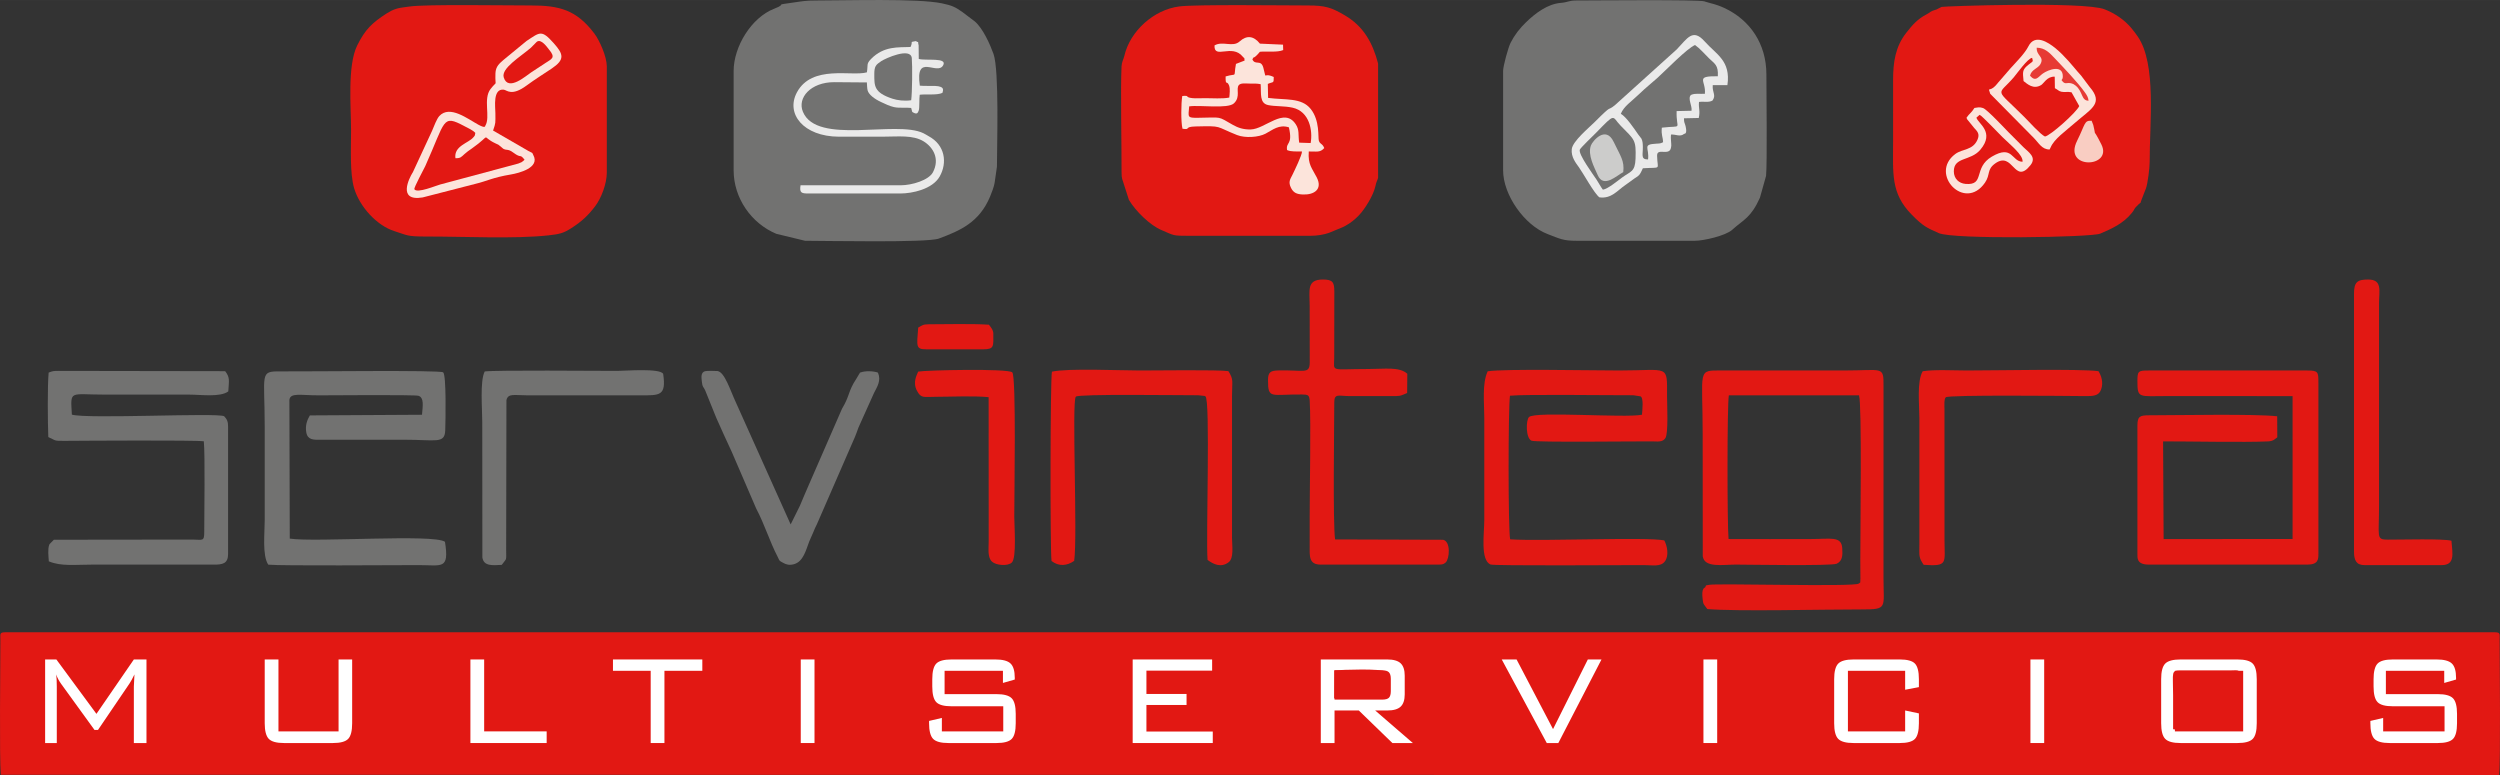 <?xml version="1.0" encoding="UTF-8"?>
<!DOCTYPE svg PUBLIC "-//W3C//DTD SVG 1.1//EN" "http://www.w3.org/Graphics/SVG/1.1/DTD/svg11.dtd">
<!-- Creator: CorelDRAW X8 -->
<svg xmlns="http://www.w3.org/2000/svg" xml:space="preserve" width="400px" height="124px" version="1.1" style="shape-rendering:geometricPrecision; text-rendering:geometricPrecision; image-rendering:optimizeQuality; fill-rule:evenodd; clip-rule:evenodd"
viewBox="0 0 434553 134707"
 xmlns:xlink="http://www.w3.org/1999/xlink">
 <rect x="0" y="0" width="434553" height="134707" fill="#333333" stroke="none"/>
 <defs>
  <style type="text/css">
   <![CDATA[
    .fil2 {fill:#727271}
    .fil5 {fill:#CCCCCB}
    .fil0 {fill:#E21813}
    .fil7 {fill:#E73A34}
    .fil3 {fill:#EAEAEA}
    .fil6 {fill:#F9CDC2}
    .fil4 {fill:#FCE4DB}
    .fil1 {fill:white;fill-rule:nonzero}
   ]]>
  </style>
 </defs>
 <g id="Capa_x0020_1">
  <path class="fil0" d="M66 111294c0,4380 -188,20239 72,23377l434259 36c283,-2263 95,-19690 93,-23413 0,-1186 182,-1397 -974,-1397l-432469 0c-1164,0 -981,198 -981,1397z"/>
  <path class="fil1" d="M9766 117225c32,282 60,582 78,892 19,310 28,722 28,1239l0 9797 -2028 0 0 -14527 1954 0 6966 9455 6502 -9455 2195 0 0 14527 -2195 0 0 -9797c0,-132 14,-456 47,-972 32,-516 55,-905 60,-1159 -181,376 -338,690 -482,948 -139,254 -264,460 -370,620l-5484 8080 -611 0 -5697 -7865c-9,-9 -32,-37 -69,-93 -417,-578 -714,-1140 -894,-1690z"/>
  <path id="1" class="fil1" d="M48402 114626l0 12500 10448 0 0 -12500 2362 0 0 11083c0,1342 -232,2252 -699,2726 -468,479 -1348,718 -2640,718l-8508 0c-1297,0 -2182,-244 -2649,-727 -468,-489 -704,-1394 -704,-2717l0 -11083 2390 0z"/>
  <polygon id="2" class="fil1" points="81767,129153 81767,114626 84157,114626 84157,127126 95022,127126 95022,129153 "/>
  <polygon id="3" class="fil1" points="115493,116597 115493,129153 113103,129153 113103,116597 106546,116597 106546,114626 122079,114626 122079,116597 "/>
  <polygon id="4" class="fil1" points="139188,129153 139188,114626 141578,114626 141578,129153 "/>
  <path id="5" class="fil1" d="M174332 116597l-10142 0 0 4054 9031 0c1278,0 2153,239 2626,713 472,479 708,1384 708,2712l0 1633c0,1342 -232,2252 -695,2726 -463,479 -1343,718 -2639,718l-8369 0c-1297,0 -2182,-239 -2654,-723 -468,-483 -704,-1389 -704,-2721l0 -399 2223 -521 0 2337 10671 0 0 -4364 -9004 0c-1301,0 -2181,-239 -2644,-722 -459,-479 -690,-1385 -690,-2717l0 -1262c0,-1328 231,-2234 690,-2712 463,-484 1343,-723 2644,-723l7633 0c1278,0 2158,235 2644,709 487,469 727,1295 727,2477l0 305 -2056 591 0 -2111z"/>
  <polygon id="6" class="fil1" points="196883,129153 196883,114626 210694,114626 210694,116569 199273,116569 199273,120623 206248,120623 206248,122537 199273,122537 199273,127154 210805,127154 210805,129153 "/>
  <path id="7" class="fil1" d="M240206 116512l-8235 0 0 5096 8235 0c597,0 1005,-108 1222,-329 218,-220 325,-605 325,-1154l0 -2116c0,-549 -112,-934 -334,-1159 -222,-225 -625,-338 -1213,-338zm-10624 12641l0 -14527 11559 0c1075,0 1848,220 2321,666 472,446 708,1164 708,2154l0 3242c0,981 -236,1694 -708,2140 -473,446 -1246,666 -2321,666l-2107 0 6549 5659 -3557 0 -5835 -5659 -4220 0 0 5659 -2389 0z"/>
  <polygon id="8" class="fil1" points="268861,129153 261034,114626 263614,114626 269950,126732 275998,114626 278374,114626 270871,129153 "/>
  <polygon id="9" class="fil1" points="296094,129153 296094,114626 298484,114626 298484,129153 "/>
  <path id="10" class="fil1" d="M331155 116597l-9948 0 0 10529 9948 0 0 -3632 2390 507 0 1712c0,1338 -232,2248 -691,2727 -458,474 -1338,713 -2635,713l-8035 0c-1302,0 -2191,-239 -2663,-723 -468,-478 -704,-1384 -704,-2717l0 -7657c0,-1323 236,-2229 704,-2707 472,-484 1361,-723 2663,-723l8035 0c1297,0 2177,239 2635,713 459,479 691,1384 691,2717l0 1380 -2390 455 0 -3294z"/>
  <polygon id="11" class="fil1" points="352932,129153 352932,114626 355322,114626 355322,129153 "/>
  <path id="12" class="fil1" d="M378045 127126l11865 0 0 -10529 -11865 0 0 10529zm-2390 -9075c0,-1314 231,-2214 699,-2698 468,-483 1357,-727 2668,-727l9911 0c1297,0 2177,239 2640,718 468,483 699,1384 699,2707l0 7658c0,1342 -231,2252 -699,2726 -463,479 -1343,718 -2640,718l-9911 0c-1311,0 -2200,-244 -2668,-732 -468,-484 -699,-1389 -699,-2712l0 -7658z"/>
  <path id="13" class="fil1" d="M424859 116597l-10142 0 0 4054 9031 0c1278,0 2153,239 2626,713 472,479 709,1384 709,2712l0 1633c0,1342 -232,2252 -695,2726 -463,479 -1343,718 -2640,718l-8369 0c-1297,0 -2182,-239 -2654,-723 -468,-483 -704,-1389 -704,-2721l0 -399 2223 -521 0 2337 10671 0 0 -4364 -9004 0c-1301,0 -2181,-239 -2644,-722 -458,-479 -690,-1385 -690,-2717l0 -1262c0,-1328 232,-2234 690,-2712 463,-484 1343,-723 2644,-723l7633 0c1278,0 2158,235 2645,709 486,469 726,1295 726,2477l0 305 -2056 591 0 -2111z"/>
  <path class="fil2" d="M127520 12350l0 17235c0,4853 3071,9240 7426,11057l4986 1207c3441,0 21222,370 23254,-382 3698,-1371 7028,-2810 8898,-7270 245,-586 721,-1809 798,-2402l407 -2818c0,-3571 421,-16757 -598,-19608 -576,-1611 -1841,-4459 -3240,-5638l-2193 -1662c-1257,-887 -1832,-1127 -3518,-1488 -4158,-891 -16823,-490 -21781,-494 -1953,-2 -2534,133 -4075,353 -3728,531 -762,90 -3326,1080 -3949,1525 -7038,6584 -7038,10830z"/>
  <path class="fil2" d="M261271 12350l0 17235c0,4331 3731,9556 7681,11075 2194,844 2754,1189 4998,1189l20675 0c1457,0 5280,-846 6478,-1910 30,-27 71,-71 102,-99 1880,-1672 3153,-2009 4709,-5473l1066 -3802c210,-2155 58,-14517 58,-17607 0,-5350 -2846,-9493 -7317,-11574 -717,-334 -1596,-643 -2371,-826l-948 -273c-44,-15 -95,-39 -139,-52 -1111,-329 -19638,-147 -22312,-147 -1262,0 -1433,317 -2636,413 -2313,186 -4442,1803 -6053,3365 -1115,1081 -1984,2189 -2692,3578 -386,756 -1299,4017 -1299,4908l0 0z"/>
  <path class="fil0" d="M337485 1200l-883 446c-1239,359 -825,377 -1756,864 -1522,796 -2396,1782 -3492,3182 -1906,2432 -2294,5098 -2296,8281 -2,3514 1,7029 1,10543 0,5666 -434,9072 3251,12808 1978,2006 2593,2264 4685,3193 2562,1138 26546,749 28073,90 2042,-882 3971,-1726 5507,-3614 634,-778 114,-491 1160,-1481 622,-590 126,177 522,-828l175 -454c74,-192 59,-133 174,-449 205,-559 262,-659 402,-1024 298,-770 655,-3580 650,-4586 -27,-6710 1234,-17014 -2070,-21823 -386,-563 -639,-891 -1135,-1489 -1161,-1399 -2835,-2544 -4635,-3246 -3603,-1405 -28186,-520 -28333,-414l0 1z"/>
  <path class="fil0" d="M71191 1131c-1194,180 -2036,182 -3180,744l-894 515c-2388,1563 -3629,2676 -5025,5503 -1742,3527 -1070,10770 -1070,14798 0,3088 -233,7437 539,10040 940,3164 3902,6471 7013,7450 2318,728 2078,937 5666,931 6466,-11 15060,446 21097,-203 1982,-214 2632,-401 3976,-1258 1780,-1134 2888,-2170 4119,-3778 1117,-1461 2047,-4006 2044,-5880l1 -18464c-19,-1710 -1239,-4481 -2182,-5726 -3096,-4087 -6068,-4862 -11009,-4854 -4004,6 -18328,-234 -21094,182l-1 0z"/>
  <path class="fil0" d="M194947 29787c2,1504 142,1238 441,2343l841 2610c1148,1937 3655,4408 5664,5250 2281,955 1793,997 4947,997l20871 0c1246,0 2443,-204 3332,-529l2440 -1012c261,-121 144,-70 416,-220 882,-486 1618,-1088 2288,-1782 1087,-1126 2541,-3507 2870,-5031 204,-944 343,-975 482,-1505l0 -19880c-926,-3513 -2471,-6426 -5792,-8371 -2345,-1371 -3379,-1708 -6429,-1708 -4058,0 -19412,-205 -22337,168 -4432,565 -8548,4280 -9540,8559 -160,687 -455,1053 -496,1860 -193,3836 20,14036 2,18251z"/>
  <path class="fil0" d="M300460 93693c-238,-2247 -261,-23416 50,-24975l22631 2c511,1646 217,23592 217,28786l18 3061c-65,955 106,540 -299,875 -723,596 -24878,-81 -26018,215 -835,215 -334,-117 -671,445 -71,74 -699,54 -423,2111 113,849 42,632 809,1655 5393,437 19827,52 26851,62 4538,6 3767,-245 3767,-5383l3 -33454c25,-3537 -142,-2696 -6811,-2696l-21290 -1c-4352,-11 -3334,-294 -3334,11010l15 21305c312,2029 3494,1425 5752,1425 1798,0 16610,266 17521,-151 1009,-463 1061,-1437 970,-2722 -153,-2136 -2043,-1566 -5515,-1566 -4746,0 -9499,25 -14243,-4l0 0z"/>
  <path class="fil0" d="M371528 66283c0,3020 256,2560 5218,2560l21754 8 -3 24838 -22415 8 -91 -16979c4427,-6 14052,189 18206,7 923,-40 1121,-334 1645,-710l-19 -3663c-4153,-438 -17268,-169 -22314,-166 -1599,0 -1980,230 -1980,1802l0 22303c0,701 -131,1846 1973,1846l27574 0c1895,0 1910,-946 1910,-1846l0 -29805c0,-1812 -22,-2088 -1910,-2088l-27586 0c-1842,0 -1962,93 -1962,1886l0 -1z"/>
  <path class="fil0" d="M289289 93929c-3127,-630 -21188,189 -26795,-184 -358,-1812 -344,-22870 -29,-24965 2766,-266 16441,-67 21433,-80l1250 189c592,235 313,2501 263,3197 -2940,604 -18621,-648 -19641,412 -537,520 -585,3669 441,4102 756,318 18078,98 20922,119 963,7 1827,195 2344,-560 551,-804 293,-5902 293,-7240 0,-5683 445,-4522 -8317,-4522 -5049,0 -19788,-317 -22860,138 -1000,2156 -591,5501 -591,8033l0 17842c0,2254 -726,6985 1100,7712 631,252 22757,104 26609,104 1540,0 2955,350 3695,-662 740,-1012 380,-2700 -117,-3635z"/>
  <path class="fil2" d="M46630 98148c2183,228 22236,78 26191,78 4030,0 5285,836 4525,-4052 -1965,-1397 -22427,125 -26979,-554l-66 -24111c150,-1295 1924,-792 5083,-792 1429,0 16728,-133 17356,78 982,330 757,1678 611,3296l-19490 113c-476,788 -834,1738 -623,2955 233,1331 1301,1284 2341,1280l14606 -9c5586,0 7119,755 7205,-1618 64,-1743 204,-9647 -358,-10091 -540,-427 -23906,-126 -28340,-167 -3628,-32 -2679,368 -2679,9637l0 16220c0,2289 -451,6130 616,7738l1 -1z"/>
  <path class="fil2" d="M8456 64762c-218,2436 -162,8607 -57,11211 1364,600 904,671 2780,656 3433,-26 22788,-151 24252,76 228,2454 73,12527 72,15732 0,1720 -263,1371 -2010,1350l-24133 30 -732 746c-25,44 -51,93 -71,142 -288,722 -118,2088 -70,2863 2118,912 4706,567 7766,567l20893 8c1542,11 2501,-180 2501,-1853l0 -22100c0,-924 -175,-1297 -686,-1844 -1268,-643 -23781,518 -26469,-277 -241,-4345 -497,-3479 5790,-3479l14598 0c2056,0 5375,494 6802,-558 103,-1873 336,-2391 -546,-3516l-28965 -48c-882,0 -988,17 -1715,294l0 0z"/>
  <path class="fil0" d="M182774 97506c1257,979 2686,870 3941,-17 615,-4200 -446,-27749 288,-28544 456,-495 17714,-236 21269,-243l1109 117c43,15 109,56 141,69 898,351 74,24642 379,28435 995,748 2335,1406 3646,416 980,-738 602,-2881 602,-4287l0 -24533c0,-2793 332,-2854 -630,-4411 -1828,-262 -12652,-110 -15396,-110 -3468,0 -12433,-422 -15274,202 -296,1409 -328,30659 -74,32907l-1 -1z"/>
  <path class="fil0" d="M220409 66080c0,3374 504,2428 5917,2488 1082,12 1269,110 1333,1159 220,3536 -8,15550 -8,20075 0,1689 8,3380 -2,5069 -11,1819 -140,3265 1899,3265l20262 0c819,0 1051,2 1477,-366 665,-576 936,-3660 -450,-3948l-18773 -60c-396,-3153 -140,-19397 -138,-23830 0,-1587 791,-1100 2488,-1090l7302 3c1700,11 1579,18 2877,-535l28 -3346c-1372,-1249 -3909,-824 -6759,-824 -6679,0 -5989,594 -5943,-1908l17 -11573c3,-1613 -295,-2076 -1982,-2076 -2869,0 -2303,1892 -2303,4520l13 9947c-53,2026 -974,1236 -5429,1336 -1406,31 -1826,306 -1826,1694z"/>
  <path class="fil3" d="M278006 34299c2096,288 3142,-1206 4448,-2088l1620 -1172c994,-595 1002,-768 1491,-1794 3380,-214 2510,380 2475,-2171 -2,-45 1,-105 4,-146 83,-1214 2107,192 2400,-1219 88,-425 59,-342 46,-782 -19,-650 -107,-824 -36,-1541 887,-63 1568,468 2294,-126 39,-34 572,110 247,-1306 -147,-639 -303,-594 -281,-1393l2566 -58c280,-1271 -66,-1678 41,-2787 935,-115 1664,144 2352,-246 676,-997 -72,-1334 38,-2672l2547 3c627,-4266 -1955,-5349 -3942,-7593 -2099,-2369 -3034,-513 -4866,1380l-10748 9695c-1513,1224 -140,-453 -3542,2957 -988,990 -3798,3298 -3953,4676 -152,1362 718,2426 1248,3164 759,1057 2663,4558 3551,5218l0 1z"/>
  <path class="fil2" d="M152602 64764c-720,-279 -2298,-342 -3037,-9 -342,223 303,-500 -215,241l-523 877c-1433,2170 -1082,2871 -2475,5188l-5848 13413c-551,1292 -921,2104 -1455,3415l-1616 3263 -9515 -21192c-1001,-2137 -1940,-5272 -3196,-5469 -276,-42 -1970,-47 -2190,30 -692,243 -639,934 -543,1770 126,1113 237,815 570,1520l1942 4807c897,1982 1663,3757 2710,5958l4228 9807c1452,2733 2321,5676 3731,8395 402,775 168,620 990,1068 535,293 1072,440 1873,212 1616,-461 2073,-2497 2621,-3916 236,-608 476,-1035 676,-1546 325,-833 342,-788 684,-1518l6581 -15104c281,-672 355,-927 626,-1665l2699 -6002c551,-1084 1289,-2168 682,-3543l0 0z"/>
  <path class="fil4" d="M84356 21849c-53,30 102,537 -1206,-175 -1860,-1010 -4964,-3458 -6778,-1517 -474,507 -958,1853 -1270,2579l-3345 7212c-25,39 -58,88 -81,125 -473,779 -2699,5001 1797,4241l9234 -2378c1934,-457 2848,-1066 6109,-1614 1335,-226 5089,-1150 3886,-3359 -304,-557 126,-177 -889,-743l-6108 -3530c479,-1405 408,-1206 402,-3040 -2,-1022 -490,-4312 1468,-4062 546,70 1338,1209 3973,-738 1481,-1093 2915,-1972 4351,-2939 2328,-1566 2040,-2501 386,-4365 -2174,-2454 -2417,-1956 -4767,-425l-4009 3297c-665,593 -1348,1098 -1391,2324 -90,2622 436,1061 -859,2737 -1319,1708 26,4892 -903,6370l0 0z"/>
  <path class="fil0" d="M409177 51076l0 44808c0,1479 379,2342 1833,2342l13382 0c2369,0 1918,-1904 1720,-4243 -1631,-386 -8508,-175 -11063,-184 -2069,-9 -1523,-392 -1523,-5821l0 -35279c2,-2177 622,-4114 -1907,-4115 -1943,0 -2443,505 -2443,2493l1 -1z"/>
  <path class="fil0" d="M334371 98176c4305,299 3624,-283 3624,-4319l-3 -22709c-5,-528 -107,-1771 231,-2094 470,-450 20771,-237 24133,-208 1420,11 2430,5 2848,-1112 475,-1269 13,-2496 -449,-3221 -3214,-429 -17738,-116 -22882,-116 -2234,0 -5568,-196 -7668,129 -1038,1805 -580,5772 -580,8042l0 22101c-5,1990 -140,2165 746,3507z"/>
  <path class="fil2" d="M87216 98184c894,-1259 781,-523 765,-2703l48 -25934c291,-1226 1369,-831 3648,-831l19667 0c3349,4 4488,112 3929,-3732 -550,-1026 -6667,-516 -7984,-516 -3497,0 -21074,-158 -23037,97 -855,1675 -425,6491 -425,8814l19 23511c221,1525 1704,1395 3370,1293l0 1z"/>
  <path class="fil4" d="M211110 7890c-132,2511 3042,-366 4909,1961 392,488 220,-93 318,677l-1500 578c-483,2584 356,1537 -1799,2179 -27,1760 226,580 603,1580 213,560 94,1488 36,2094 -1219,240 -2918,102 -4202,103 -629,0 -1655,62 -2237,-6 -1410,-161 -314,-513 -1734,-368 -207,1188 -248,4553 38,5686 1547,243 130,-348 2299,-396 4753,-104 3265,-60 7175,1490 1429,567 3757,396 4947,-227 1254,-655 2351,-1661 4073,-1110 728,3156 -556,2469 -315,3951 690,320 1652,227 2596,251 -10,658 -1260,3218 -1675,4075 -359,737 -767,1187 -229,2261 400,797 948,1100 2085,1137 1951,65 3418,-912 2390,-2957 -802,-1594 -1561,-2207 -1397,-4521 1392,-27 1952,232 2695,-596 -348,-862 -722,-594 -943,-1288 -172,-541 214,-3477 -1418,-5512 -1611,-2008 -4380,-1517 -7402,-1917l-49 -2434c967,-429 1042,-12 1031,-1200 -1975,-926 -1171,775 -1802,-1588 -418,-1564 -1416,-360 -1909,-1470 303,-721 6,229 1311,-1329 1308,-114 3000,145 4043,-293l-29 -941 -4014 -177c-1087,-1363 -2298,-1504 -3532,-381 -1193,1083 -2920,-143 -4362,688l-1 0z"/>
  <path class="fil0" d="M171844 69035l11 25025c-2,1419 -228,2850 596,3582 710,630 2733,804 3427,134 860,-832 424,-6449 424,-7974 0,-3741 361,-24381 -344,-25077 -716,-709 -15095,-382 -16359,-136 -191,531 -1018,1818 -202,3350 715,1344 1171,1036 3242,1032 2811,-5 6497,-199 9205,64l0 0z"/>
  <path class="fil3" d="M158268 8165c-2131,96 -4618,-208 -6865,2086 -846,864 -504,1005 -716,2319 -2590,767 -9533,-1396 -12158,3470 -2013,3730 1129,7685 7275,7718 2567,14 5143,-4 7713,-4 2573,0 5173,-337 7040,822 1653,1026 2837,3024 1607,5366 -721,1368 -3629,2262 -5607,2262l-17405 -8c-214,1334 165,1435 1389,1435l15966 0c2055,0 5568,-740 6825,-2945 1365,-2394 964,-5489 -1937,-7028 -402,-213 -350,-243 -892,-506 -4767,-2308 -18519,2128 -20943,-3732 -1000,-2418 1356,-5140 5441,-5140l5680 47c31,388 40,1074 135,1406 202,702 1154,1461 2374,2018 715,325 1388,680 2204,862 957,211 2010,33 2988,147 225,667 24,652 479,860 571,260 681,-6 843,-436 149,-396 51,-2032 162,-2721 1305,-141 2977,119 3948,-321 53,-349 595,-1146 -1355,-1213 -887,-31 -1653,46 -2575,-42 -832,-5779 2984,-1720 4041,-3509 862,-1460 -3027,-783 -4225,-1139l-21 -2359c-246,-1002 201,-304 -486,-741 -1205,236 -406,-26 -925,1024l0 2z"/>
  <path class="fil4" d="M356267 25979l158 -323c628,-1506 2544,-2814 4321,-4366 2560,-2236 4655,-3184 2931,-5607 -25,-36 -63,-82 -88,-116 -35,-46 -230,-284 -265,-330 -25,-32 -63,-78 -87,-110l-1483 -1973c-871,-944 -1318,-1570 -2164,-2503 -749,-827 -1501,-1619 -2356,-2308 -1205,-972 -3532,-2535 -4656,-290 -611,1222 -2097,2699 -3092,3801 -860,954 -1334,1590 -2163,2495 -231,253 -165,236 -473,556 -1104,1148 -1343,52 -904,1399l7594 7693c814,814 1388,2010 2728,1983l-1 -1z"/>
  <path class="fil2" d="M281734 19776c950,552 2316,2565 2985,3541 23,32 59,80 82,112l516 670c218,433 232,901 243,1423 31,1359 -422,2193 905,2191 259,-2041 -1084,-2610 1469,-2746 613,-32 672,-21 1143,-248 -24,-974 -347,-1191 -215,-2530 3861,-441 2448,537 2572,-2884l2590 -59c146,-843 -734,-2169 -91,-2752 773,-332 1449,-132 2412,-195 226,-2313 -1831,-3093 2250,-3050 117,-1966 -578,-2180 -1536,-3120 -766,-750 -1545,-1679 -2427,-2309 -1389,582 -5077,4398 -6526,5709 -1176,1062 -1939,1613 -3223,2854 -1293,1248 -2648,2112 -3149,3393l0 0z"/>
  <path class="fil0" d="M377731 126750c2657,446 7656,188 10579,182 703,0 1071,113 1071,-635l0 -8516c0,-1477 -236,-1266 -1675,-1242l-8544 -4c-1864,10 -1431,144 -1431,4288 0,1975 0,3951 0,5927l0 0z"/>
  <path class="fil4" d="M341819 20461c121,360 162,310 236,425l1094 1348c558,605 1034,1051 565,2081 -840,1844 -2581,1513 -3848,2458 -4608,3438 1653,10091 5170,4970 963,-1403 277,-2250 1750,-3318 3169,-2296 3326,3864 6165,270 1104,-1400 -368,-2247 -1210,-3091 -919,-923 -1718,-1719 -2537,-2540 -593,-594 -3791,-4041 -4504,-4284 -632,-215 -866,-102 -1502,-17 -587,931 -831,901 -1379,1698z"/>
  <path class="fil0" d="M91178 27760c-864,-1111 -496,-147 -1927,-1217 -998,-745 -1119,-331 -1783,-696l-415 -358c-492,-416 -361,-305 -905,-558 -2798,-1304 -408,-1745 -4134,880 -648,457 -773,520 -1269,960 -573,509 -676,754 -1583,724 -295,-2166 2290,-2603 3134,-3648 307,-381 236,-231 325,-750 -452,-488 -1277,-844 -1931,-1189 -3867,-2050 -3182,-1026 -6773,6969 -214,474 -2022,3778 -1891,4011 443,788 3846,-663 4484,-821l13572 -3639c15,-6 546,-221 578,-240l396 -304c32,-26 89,-76 121,-124l1 0z"/>
  <path class="fil0" d="M355457 23725c899,-105 5479,-4192 5960,-5292l-1340 -2393c-761,-150 -1133,33 -1755,-95 -492,-100 -602,-351 -1139,-617l-29 -2004c-1319,-69 -1909,1179 -2339,1446 -1369,844 -2431,-184 -3079,-682 -164,-1686 -234,-1987 946,-2915 704,-554 754,-389 545,-1122 -774,80 -2673,2782 -3184,3378 -2904,3382 -3424,1645 1861,6936 750,751 2799,3033 3553,3361l0 -1z"/>
  <path class="fil0" d="M206705 18488c-170,1908 -364,2004 1542,1984 4287,-47 3280,-347 6075,1244 870,496 1827,813 3062,786 2529,-57 5811,-3929 7825,-935 712,1059 396,1836 622,3225l1989 69c388,-2140 -188,-5497 -3149,-6149 -1459,-321 -3027,-190 -4243,-450 -1545,-329 -1175,-2019 -1301,-3632 -693,-143 -1238,-100 -1949,-107 -693,-7 -1482,-126 -1827,252 -585,644 357,2042 -870,3187 -1075,1003 -5955,252 -7775,526l-1 0z"/>
  <path class="fil2" d="M278613 32966c813,-83 2687,-1629 3324,-2099 1487,-1100 2278,-953 2356,-3301 109,-3303 -160,-3241 -2597,-5730 -1564,-1596 -748,-2374 -4292,1267 -444,456 -2702,2599 -2804,2921 -262,821 2383,4384 2941,5240 286,442 791,1354 1073,1702l-1 0z"/>
  <path class="fil0" d="M159602 56940c-240,3266 -468,3775 1415,3775l9937 0c1911,0 1705,-568 1705,-2746 0,-616 -470,-1159 -768,-1531 -2997,-197 -7328,-76 -10468,-73 -1047,0 -1144,217 -1820,575l-1 0z"/>
  <path class="fil0" d="M231904 121399l9152 15c573,-1158 801,-3925 -154,-4663 -962,-592 -7371,-331 -8982,-232l-16 4880z"/>
  <path class="fil2" d="M158383 17420c184,-1289 225,-5962 108,-7307 -173,-1976 -4633,54 -5297,505 -935,635 -1231,854 -1223,2329 11,1968 -85,3142 3157,4208 839,275 2066,444 3255,265z"/>
  <path class="fil0" d="M343545 20445c249,1011 3286,2511 665,5596 -1697,1997 -4606,1188 -4592,3748 6,1256 862,2073 2030,2175 3457,302 1275,-2800 4582,-4743 3633,-2136 3413,866 5331,893 144,-1178 -2109,-2914 -3513,-4308 -684,-678 -3540,-3695 -3945,-3850l-558 489 0 0z"/>
  <path class="fil5" d="M282157 29918c232,-1999 -481,-2760 -1657,-5242 -1397,-2950 -3697,-135 -3964,599 -608,1662 583,3781 1177,5157 1015,2348 3270,91 4444,-514z"/>
  <path class="fil0" d="M93283 7283l-1004 1015c-1853,1596 -5194,3578 -4719,5153 767,2538 3932,-336 4754,-860 915,-584 1691,-1093 2460,-1616 1094,-745 1904,-897 646,-2377 -248,-290 -1368,-1986 -2137,-1315l0 0z"/>
  <path class="fil6" d="M363567 20988c-1322,-77 -1051,523 -2524,3483 -2522,5072 6278,4724 4217,625 -1735,-3452 -771,-759 -1412,-3396l-281 -712 0 0z"/>
  <path class="fil7" d="M352860 13162c1012,1133 1374,228 2235,-385 952,-677 3524,-1634 3463,568 -19,700 -487,368 63,920 498,418 632,5 1481,238l323 124c60,29 331,223 378,262 1272,1035 945,2631 2233,2608 -51,-577 -315,-979 -596,-1379 -1252,-1782 -3872,-4501 -5410,-6123 -724,-762 -1574,-1699 -3008,-1708 -65,1462 1374,1534 642,2866 -414,755 -1586,927 -1804,2010l0 -1z"/>
 </g>
</svg>
